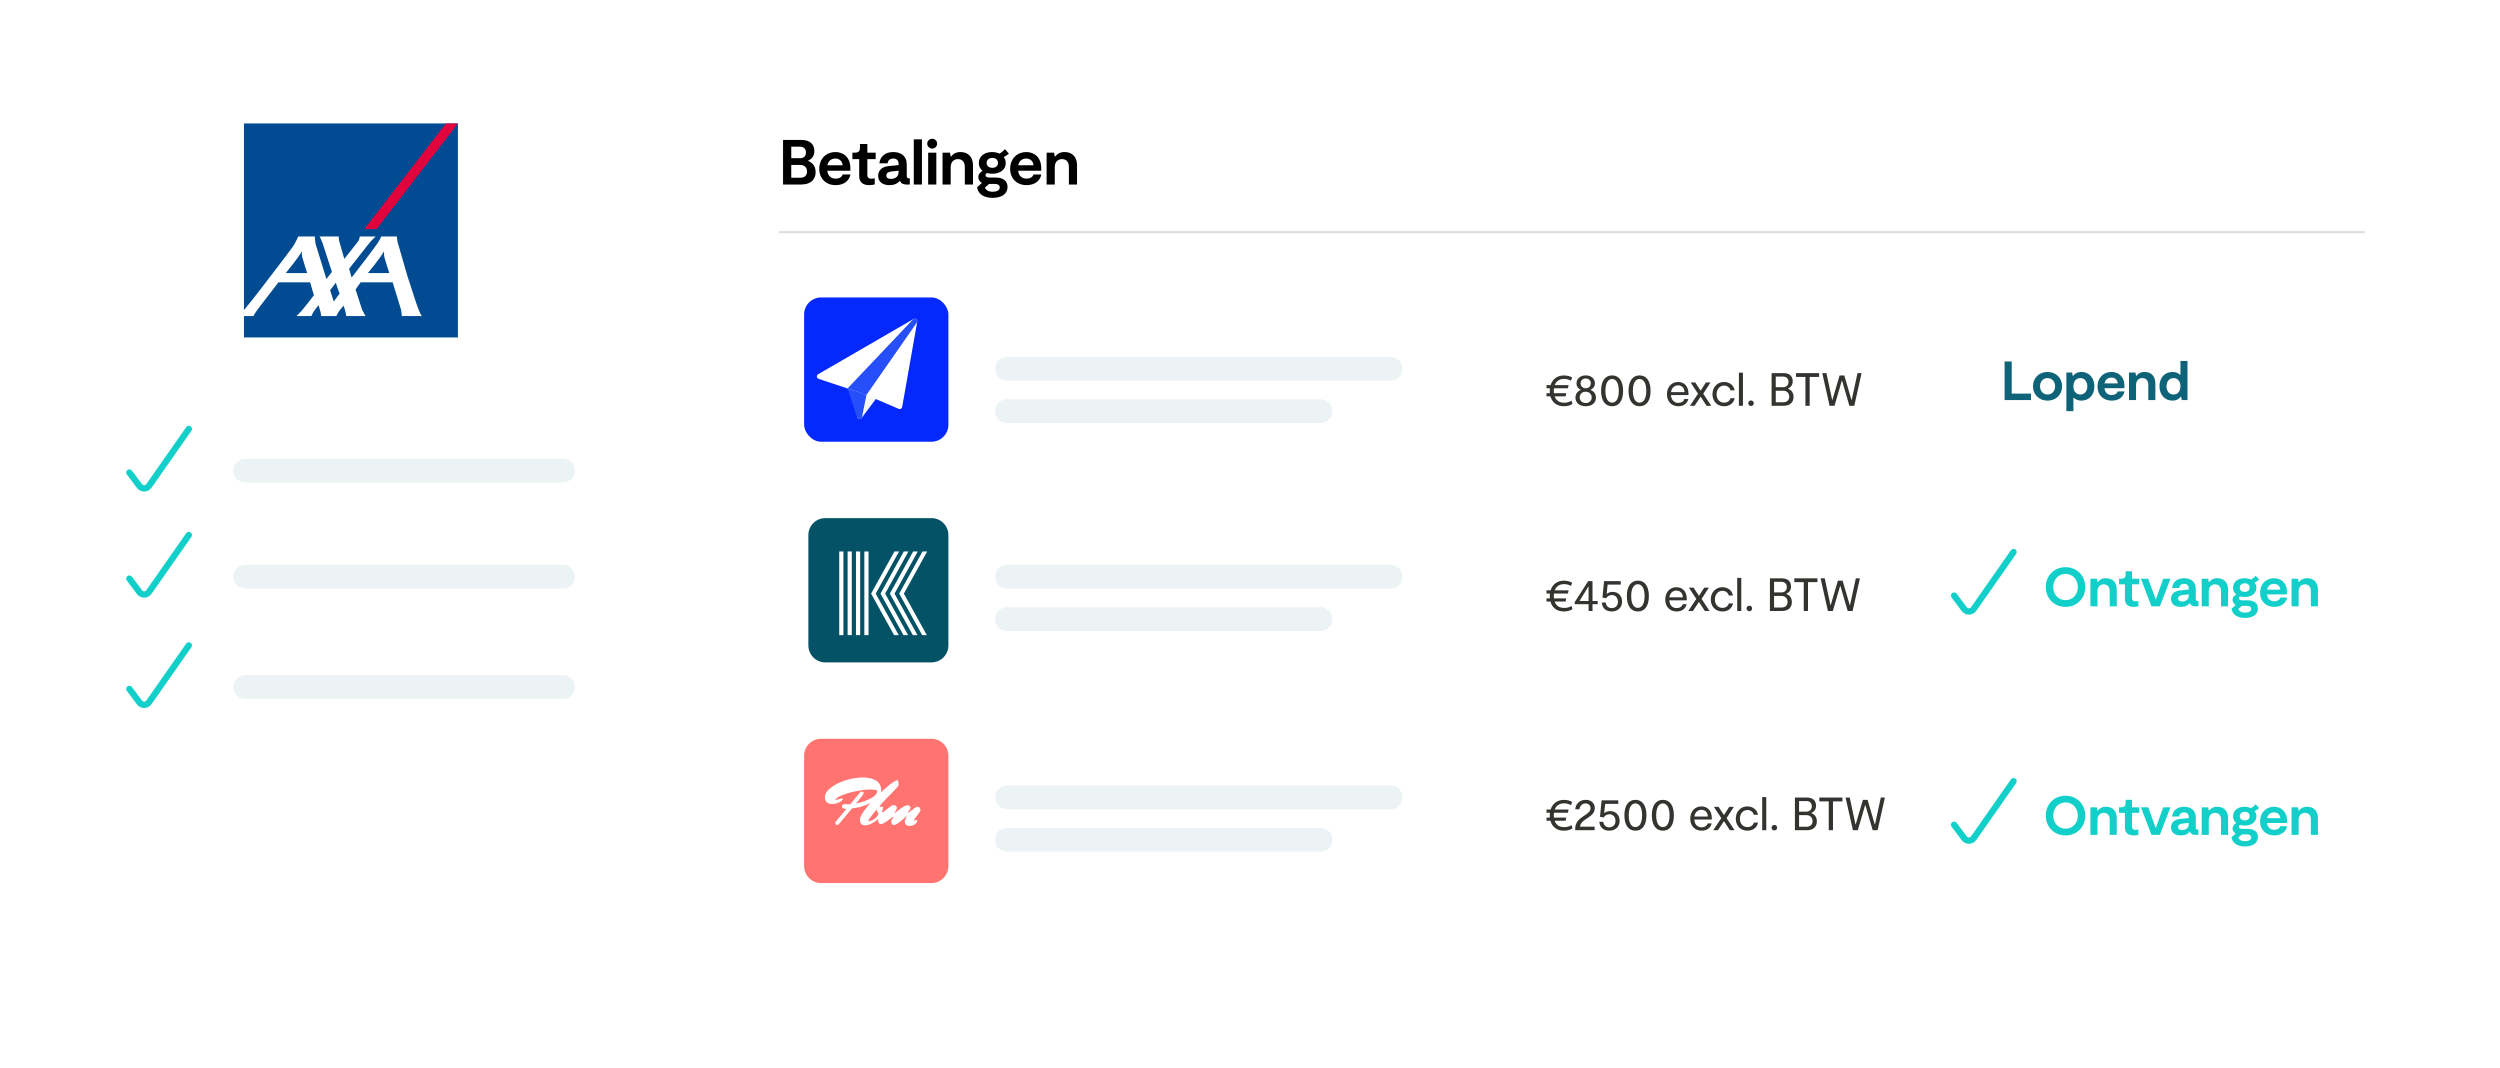 <?xml version="1.0" encoding="utf-8"?>
<svg xmlns="http://www.w3.org/2000/svg" width="536" height="229" viewBox="0 0 536 229" fill="none">
<g filter="url(#filter0_d)">
<rect x="15" y="11" width="120.1" height="156.493" rx="2.73" fill="white"/>
</g>
<path d="M120.726 103.436H52.575C51.169 103.436 50.029 102.297 50.029 100.891C50.029 99.485 51.169 98.345 52.575 98.345H120.726C122.132 98.345 123.272 99.485 123.272 100.891C123.271 102.297 122.132 103.436 120.726 103.436Z" fill="#ECF3F4"/>
<path d="M120.726 126.182H52.575C51.169 126.182 50.029 125.043 50.029 123.637C50.029 122.231 51.169 121.091 52.575 121.091H120.726C122.132 121.091 123.272 122.231 123.272 123.637C123.271 125.043 122.132 126.182 120.726 126.182Z" fill="#ECF3F4"/>
<path d="M120.726 149.838H52.575C51.169 149.838 50.029 148.699 50.029 147.293C50.029 145.887 51.169 144.747 52.575 144.747H120.726C122.132 144.747 123.272 145.887 123.272 147.293C123.271 148.699 122.132 149.838 120.726 149.838Z" fill="#ECF3F4"/>
<path d="M27.738 101.316L29.911 104.213C30.029 104.372 30.183 104.499 30.36 104.586C30.537 104.673 30.733 104.717 30.93 104.714C31.127 104.711 31.321 104.66 31.495 104.568C31.669 104.475 31.819 104.342 31.932 104.18L40.476 91.976" stroke="#12CFC9" stroke-width="1.365" stroke-linecap="round" stroke-linejoin="round"/>
<path d="M27.738 124.062L29.911 126.96C30.029 127.118 30.183 127.246 30.36 127.333C30.537 127.42 30.733 127.463 30.93 127.46C31.127 127.457 31.321 127.407 31.495 127.314C31.669 127.221 31.819 127.088 31.932 126.926L40.476 114.722" stroke="#12CFC9" stroke-width="1.365" stroke-linecap="round" stroke-linejoin="round"/>
<path d="M27.738 147.718L29.911 150.616C30.029 150.774 30.183 150.902 30.36 150.989C30.537 151.076 30.733 151.119 30.93 151.116C31.127 151.113 31.321 151.063 31.495 150.97C31.669 150.877 31.819 150.744 31.932 150.582L40.476 138.378" stroke="#12CFC9" stroke-width="1.365" stroke-linecap="round" stroke-linejoin="round"/>
<path d="M98.178 26.467H52.304V72.346H98.178V26.467Z" fill="#004B92"/>
<path d="M80.735 49.122L98.178 26.468H95.611L78.103 49.122H80.735Z" fill="#E1033C"/>
<path d="M71.563 64.639L72.822 62.91C72.697 62.782 71.997 60.627 71.997 60.627L70.774 62.215L71.563 64.639ZM64.661 53.96C64.169 55.016 61.276 58.541 61.276 58.541H65.854C65.854 58.541 64.97 55.804 64.817 55.189C64.685 54.695 64.721 54.072 64.721 53.987L64.661 53.96ZM82.267 53.96C81.776 55.016 78.878 58.541 78.878 58.541H83.466C83.466 58.541 82.571 55.804 82.421 55.189C82.303 54.695 82.334 54.072 82.334 53.987L82.267 53.96ZM87.364 59.236C88.155 61.476 89.814 67.297 90.468 67.76H86.142C86.142 67.76 86.129 66.906 85.933 66.233C85.74 65.57 84.191 60.537 84.191 60.537H77.312L76.232 62.067C76.232 62.067 77.528 66.129 77.611 66.326C77.749 66.685 78.37 67.76 78.37 67.76H74.229C74.229 67.76 74.118 67.145 74.08 66.884C74.043 66.674 73.681 65.533 73.681 65.533C73.681 65.533 72.739 66.56 72.487 67.036C72.228 67.515 72.115 67.76 72.115 67.76H68.872C68.872 67.76 68.761 67.145 68.719 66.884C68.687 66.674 68.295 65.44 68.295 65.44C68.295 65.44 67.382 66.541 67.123 67.017C66.87 67.496 66.761 67.76 66.761 67.76H63.553C63.553 67.76 64.459 66.898 64.767 66.523C65.303 65.903 67.297 63.298 67.297 63.298L66.499 60.536H59.685C59.685 60.536 55.797 65.647 55.641 65.804C55.483 65.956 54.349 67.587 54.33 67.759H52.304V66.477L52.383 66.395C52.449 66.352 55.332 62.771 57.981 59.236C60.362 56.163 62.602 53.165 62.795 52.877C63.268 52.191 63.953 50.698 63.953 50.698H67.484C67.484 50.698 67.593 52.071 67.692 52.396C67.787 52.697 69.933 59.744 69.979 59.821L71.164 58.294L69.137 52.053C69.137 52.053 68.662 50.879 68.505 50.698H72.626C72.626 50.698 72.597 51.303 72.762 51.816C72.929 52.332 73.813 55.514 73.813 55.514C73.813 55.514 76.617 52 76.787 51.742C77.091 51.318 77.133 50.698 77.133 50.698H80.563C80.563 50.698 79.939 51.159 78.835 52.55C78.466 53.013 74.843 57.624 74.843 57.624C74.843 57.624 75.155 58.698 75.308 59.236C75.35 59.39 75.382 59.497 75.382 59.507C75.382 59.512 75.459 59.414 75.6 59.236C76.527 58.057 80.788 52.481 81.051 52C81.254 51.614 81.559 51.17 81.736 50.698H85.084C85.084 50.698 85.164 51.694 85.265 51.973L87.364 59.236Z" fill="white"/>
<g filter="url(#filter1_d)">
<rect x="150" y="11" width="371" height="199" rx="5.459" fill="white"/>
</g>
<path d="M298.145 81.6H215.892C214.486 81.6 213.346 80.46 213.346 79.054C213.346 77.648 214.486 76.509 215.892 76.509H298.146C299.552 76.509 300.691 77.648 300.691 79.054C300.691 80.46 299.551 81.6 298.145 81.6Z" fill="#ECF3F4"/>
<path d="M298.145 126.182H215.892C214.486 126.182 213.346 125.043 213.346 123.637C213.346 122.231 214.486 121.091 215.892 121.091H298.146C299.552 121.091 300.691 122.231 300.691 123.637C300.691 125.043 299.551 126.182 298.145 126.182Z" fill="#ECF3F4"/>
<path d="M298.145 173.494H215.892C214.486 173.494 213.346 172.355 213.346 170.949C213.346 169.543 214.486 168.403 215.892 168.403H298.146C299.552 168.403 300.691 169.543 300.691 170.949C300.691 172.355 299.551 173.494 298.145 173.494Z" fill="#ECF3F4"/>
<path d="M283.133 90.698H215.892C214.486 90.698 213.346 89.559 213.346 88.153C213.346 86.747 214.486 85.607 215.892 85.607L283.133 85.607C284.539 85.607 285.679 86.747 285.679 88.153C285.678 89.559 284.539 90.698 283.133 90.698Z" fill="#ECF3F4"/>
<path d="M283.133 135.281H215.892C214.486 135.281 213.346 134.141 213.346 132.735C213.346 131.329 214.486 130.19 215.892 130.19L283.133 130.19C284.539 130.19 285.679 131.329 285.679 132.735C285.678 134.141 284.539 135.281 283.133 135.281Z" fill="#ECF3F4"/>
<path d="M283.133 182.593H215.892C214.486 182.593 213.346 181.453 213.346 180.047C213.346 178.641 214.486 177.502 215.892 177.502L283.133 177.502C284.539 177.502 285.679 178.641 285.679 180.047C285.678 181.453 284.539 182.593 283.133 182.593Z" fill="#ECF3F4"/>
<path d="M336.915 85.909C336.465 86.219 335.944 86.34 335.354 86.34C334.273 86.34 333.602 85.819 333.312 84.968H335.674L335.804 84.298H333.162C333.142 84.138 333.132 83.968 333.132 83.797C333.132 83.607 333.142 83.427 333.172 83.247H336.164L336.314 82.566H333.332C333.642 81.756 334.303 81.235 335.354 81.235C335.944 81.235 336.435 81.415 336.805 81.615L337.075 80.955C336.695 80.705 336.094 80.495 335.324 80.495C333.852 80.495 332.842 81.315 332.451 82.566H331.57V83.247H332.301C332.281 83.427 332.271 83.617 332.271 83.817C332.271 83.978 332.281 84.138 332.291 84.298H331.57V84.968H332.411C332.771 86.289 333.792 87.1 335.304 87.1C336.094 87.1 336.715 86.89 337.145 86.59L336.915 85.909ZM341.036 83.607V83.557C341.486 83.357 341.946 82.927 341.946 82.176C341.946 81.125 341.086 80.485 339.985 80.485C338.864 80.485 338.003 81.145 338.003 82.186C338.003 82.927 338.443 83.357 338.914 83.557V83.607C338.353 83.807 337.773 84.378 337.773 85.259C337.773 86.329 338.634 87.1 339.985 87.1C341.326 87.1 342.177 86.329 342.177 85.269C342.177 84.378 341.596 83.817 341.036 83.607ZM339.985 81.145C340.595 81.145 341.066 81.535 341.066 82.206C341.066 82.867 340.565 83.247 339.985 83.247C339.394 83.247 338.884 82.867 338.884 82.206C338.884 81.525 339.374 81.145 339.985 81.145ZM339.985 86.409C339.284 86.409 338.684 85.959 338.684 85.198C338.684 84.548 339.134 83.987 339.965 83.987C340.785 83.987 341.256 84.528 341.256 85.228C341.256 85.959 340.685 86.409 339.985 86.409ZM345.641 87.1C347.013 87.1 347.993 86.069 347.993 83.807C347.993 81.555 347.023 80.485 345.641 80.485C344.26 80.485 343.269 81.555 343.269 83.787C343.269 86.049 344.26 87.1 345.641 87.1ZM345.641 86.329C344.831 86.329 344.2 85.569 344.2 83.797C344.2 82.026 344.831 81.255 345.631 81.255C346.442 81.255 347.073 82.036 347.073 83.797C347.073 85.549 346.452 86.329 345.641 86.329ZM351.529 87.1C352.9 87.1 353.881 86.069 353.881 83.807C353.881 81.555 352.91 80.485 351.529 80.485C350.148 80.485 349.157 81.555 349.157 83.787C349.157 86.049 350.148 87.1 351.529 87.1ZM351.529 86.329C350.718 86.329 350.088 85.569 350.088 83.797C350.088 82.026 350.718 81.255 351.519 81.255C352.33 81.255 352.96 82.036 352.96 83.797C352.96 85.549 352.34 86.329 351.529 86.329ZM362.014 84.398C362.014 82.727 360.994 81.896 359.783 81.896C358.431 81.896 357.391 82.927 357.391 84.548C357.391 86.089 358.401 87.1 359.823 87.1C360.934 87.1 361.764 86.53 361.984 85.539H361.134C360.964 86.089 360.473 86.379 359.823 86.379C358.892 86.379 358.311 85.699 358.261 84.708H361.994C362.004 84.588 362.014 84.498 362.014 84.398ZM359.783 82.616C360.593 82.616 361.154 83.207 361.164 84.068H358.271C358.361 83.257 358.942 82.616 359.783 82.616ZM362.323 87H363.324L364.585 85.088H364.645L365.886 87H366.897L365.175 84.408L366.736 81.996H365.746L364.645 83.717H364.585L363.464 81.996H362.463L364.054 84.408L362.323 87ZM369.644 87.1C370.845 87.1 371.726 86.419 371.916 85.369H371.035C370.845 85.949 370.385 86.329 369.644 86.329C368.643 86.329 368.033 85.539 368.033 84.528C368.033 83.477 368.694 82.666 369.634 82.666C370.385 82.666 370.885 83.137 371.015 83.687H371.896C371.716 82.526 370.745 81.896 369.634 81.896C368.193 81.896 367.152 83.007 367.152 84.528C367.152 85.989 368.123 87.1 369.644 87.1ZM372.819 87H373.69V79.894H372.819V87ZM375.425 87.05C375.755 87.05 376.015 86.78 376.015 86.46C376.015 86.119 375.755 85.859 375.425 85.859C375.095 85.859 374.824 86.119 374.824 86.46C374.824 86.78 375.095 87.05 375.425 87.05ZM383.365 83.347V83.297C383.886 83.057 384.356 82.626 384.356 81.736C384.356 80.695 383.716 79.994 382.384 79.994H379.832V87H382.404C383.736 87 384.536 86.299 384.536 85.088C384.536 84.037 383.926 83.557 383.365 83.347ZM380.723 80.745H382.304C382.995 80.745 383.455 81.155 383.455 81.856C383.455 82.556 383.035 83.017 382.274 83.017H380.723V80.745ZM382.334 86.249H380.723V83.767H382.324C383.115 83.767 383.615 84.298 383.615 85.038C383.615 85.769 383.135 86.249 382.334 86.249ZM390.018 79.994H385.064V80.815H387.085V87H387.996V80.815H390.018V79.994ZM398.25 79.994L397.009 85.719H396.939L395.418 80.495H394.407L392.876 85.719H392.806L391.585 79.994H390.694L392.265 87H393.316L394.877 81.646H394.947L396.509 87H397.56L399.121 79.994H398.25Z" fill="#333330"/>
<path d="M336.915 129.909C336.465 130.219 335.944 130.339 335.354 130.339C334.273 130.339 333.602 129.819 333.312 128.968H335.674L335.804 128.298H333.162C333.142 128.138 333.132 127.967 333.132 127.797C333.132 127.607 333.142 127.427 333.172 127.247H336.164L336.314 126.566H333.332C333.642 125.756 334.303 125.235 335.354 125.235C335.944 125.235 336.435 125.415 336.805 125.616L337.075 124.955C336.695 124.705 336.094 124.495 335.324 124.495C333.852 124.495 332.842 125.315 332.451 126.566H331.57V127.247H332.301C332.281 127.427 332.271 127.617 332.271 127.817C332.271 127.977 332.281 128.138 332.291 128.298H331.57V128.968H332.411C332.771 130.289 333.792 131.1 335.304 131.1C336.094 131.1 336.715 130.89 337.145 130.59L336.915 129.909ZM342.544 128.848H341.433V124.595H340.503L337.62 129.098V129.539H340.593V131H341.433V129.539H342.544V128.848ZM338.651 128.848L340.523 125.796H340.593V128.848H338.651ZM345.758 126.897C345.157 126.897 344.717 127.117 344.457 127.347L344.677 125.345H347.489V124.595H343.906L343.566 128.108L344.347 128.278C344.597 127.837 345.067 127.577 345.598 127.577C346.388 127.577 346.889 128.198 346.889 129.008C346.889 129.859 346.338 130.379 345.548 130.379C344.827 130.379 344.347 129.929 344.277 129.188H343.426C343.496 130.329 344.277 131.1 345.538 131.1C346.829 131.1 347.779 130.289 347.779 128.988C347.779 127.797 346.979 126.897 345.758 126.897ZM351.167 131.1C352.538 131.1 353.519 130.069 353.519 127.807C353.519 125.555 352.548 124.485 351.167 124.485C349.786 124.485 348.795 125.555 348.795 127.787C348.795 130.049 349.786 131.1 351.167 131.1ZM351.167 130.329C350.357 130.329 349.726 129.569 349.726 127.797C349.726 126.026 350.357 125.255 351.157 125.255C351.968 125.255 352.598 126.036 352.598 127.797C352.598 129.549 351.978 130.329 351.167 130.329ZM361.653 128.398C361.653 126.726 360.632 125.896 359.421 125.896C358.07 125.896 357.029 126.927 357.029 128.548C357.029 130.089 358.04 131.1 359.461 131.1C360.572 131.1 361.403 130.53 361.623 129.539H360.772C360.602 130.089 360.112 130.379 359.461 130.379C358.53 130.379 357.95 129.699 357.9 128.708H361.633C361.643 128.588 361.653 128.498 361.653 128.398ZM359.421 126.616C360.232 126.616 360.792 127.207 360.802 128.068H357.91C358 127.257 358.58 126.616 359.421 126.616ZM361.961 131H362.962L364.223 129.088H364.283L365.524 131H366.535L364.814 128.408L366.375 125.996H365.384L364.283 127.717H364.223L363.102 125.996H362.101L363.693 128.408L361.961 131ZM369.283 131.1C370.484 131.1 371.364 130.42 371.555 129.369H370.674C370.484 129.949 370.023 130.329 369.283 130.329C368.282 130.329 367.671 129.539 367.671 128.528C367.671 127.477 368.332 126.666 369.273 126.666C370.023 126.666 370.524 127.137 370.654 127.687H371.535C371.354 126.526 370.384 125.896 369.273 125.896C367.831 125.896 366.791 127.007 366.791 128.528C366.791 129.989 367.761 131.1 369.283 131.1ZM372.458 131H373.328V123.894H372.458V131ZM375.063 131.05C375.394 131.05 375.654 130.78 375.654 130.46C375.654 130.119 375.394 129.859 375.063 129.859C374.733 129.859 374.463 130.119 374.463 130.46C374.463 130.78 374.733 131.05 375.063 131.05ZM383.004 127.347V127.297C383.524 127.057 383.994 126.626 383.994 125.736C383.994 124.695 383.354 123.994 382.023 123.994H379.471V131H382.043C383.374 131 384.175 130.299 384.175 129.088C384.175 128.038 383.564 127.557 383.004 127.347ZM380.361 124.745H381.943C382.633 124.745 383.094 125.155 383.094 125.856C383.094 126.556 382.673 127.017 381.913 127.017H380.361V124.745ZM381.973 130.249H380.361V127.767H381.963C382.753 127.767 383.254 128.298 383.254 129.038C383.254 129.769 382.773 130.249 381.973 130.249ZM389.656 123.994H384.702V124.815H386.724V131H387.635V124.815H389.656V123.994ZM397.889 123.994L396.648 129.719H396.577L395.056 124.495H394.045L392.514 129.719H392.444L391.223 123.994H390.332L391.904 131H392.954L394.516 125.646H394.586L396.147 131H397.198L398.759 123.994H397.889Z" fill="#333330"/>
<path d="M336.915 176.909C336.465 177.219 335.944 177.339 335.354 177.339C334.273 177.339 333.602 176.819 333.312 175.968H335.674L335.804 175.298H333.162C333.142 175.138 333.132 174.967 333.132 174.797C333.132 174.607 333.142 174.427 333.172 174.247H336.164L336.314 173.566H333.332C333.642 172.756 334.303 172.235 335.354 172.235C335.944 172.235 336.435 172.415 336.805 172.616L337.075 171.955C336.695 171.705 336.094 171.495 335.324 171.495C333.852 171.495 332.842 172.315 332.451 173.566H331.57V174.247H332.301C332.281 174.427 332.271 174.617 332.271 174.817C332.271 174.977 332.281 175.138 332.291 175.298H331.57V175.968H332.411C332.771 177.289 333.792 178.1 335.304 178.1C336.094 178.1 336.715 177.89 337.145 177.59L336.915 176.909ZM339.706 175.838L340.797 175.078C341.147 174.837 341.917 174.297 341.917 173.246C341.917 172.175 341.137 171.485 339.966 171.485C338.545 171.485 337.794 172.505 337.734 173.506H338.645C338.685 172.956 339.085 172.255 339.936 172.255C340.576 172.255 341.017 172.676 341.017 173.276C341.017 173.917 340.506 174.277 340.046 174.607L339.075 175.278C338.334 175.788 337.724 176.599 337.724 177.65V178H341.887V177.239H338.745C338.805 176.679 339.155 176.229 339.706 175.838ZM345.23 173.897C344.629 173.897 344.189 174.117 343.929 174.347L344.149 172.345H346.961V171.595H343.378L343.038 175.108L343.819 175.278C344.069 174.837 344.539 174.577 345.07 174.577C345.86 174.577 346.361 175.198 346.361 176.008C346.361 176.859 345.81 177.379 345.02 177.379C344.299 177.379 343.819 176.929 343.749 176.188H342.898C342.968 177.329 343.749 178.1 345.01 178.1C346.301 178.1 347.252 177.289 347.252 175.988C347.252 174.797 346.451 173.897 345.23 173.897ZM350.639 178.1C352.011 178.1 352.991 177.069 352.991 174.807C352.991 172.555 352.021 171.485 350.639 171.485C349.258 171.485 348.268 172.555 348.268 174.787C348.268 177.049 349.258 178.1 350.639 178.1ZM350.639 177.329C349.829 177.329 349.198 176.569 349.198 174.797C349.198 173.026 349.829 172.255 350.629 172.255C351.44 172.255 352.071 173.036 352.071 174.797C352.071 176.549 351.45 177.329 350.639 177.329ZM356.527 178.1C357.898 178.1 358.879 177.069 358.879 174.807C358.879 172.555 357.908 171.485 356.527 171.485C355.146 171.485 354.155 172.555 354.155 174.787C354.155 177.049 355.146 178.1 356.527 178.1ZM356.527 177.329C355.716 177.329 355.086 176.569 355.086 174.797C355.086 173.026 355.716 172.255 356.517 172.255C357.328 172.255 357.958 173.036 357.958 174.797C357.958 176.549 357.338 177.329 356.527 177.329ZM367.013 175.398C367.013 173.726 365.992 172.896 364.781 172.896C363.43 172.896 362.389 173.927 362.389 175.548C362.389 177.089 363.4 178.1 364.821 178.1C365.932 178.1 366.762 177.53 366.983 176.539H366.132C365.962 177.089 365.471 177.379 364.821 177.379C363.89 177.379 363.309 176.699 363.259 175.708H366.993C367.003 175.588 367.013 175.498 367.013 175.398ZM364.781 173.616C365.591 173.616 366.152 174.207 366.162 175.068H363.269C363.36 174.257 363.94 173.616 364.781 173.616ZM367.321 178H368.322L369.583 176.088H369.643L370.884 178H371.895L370.173 175.408L371.735 172.996H370.744L369.643 174.717H369.583L368.462 172.996H367.461L369.052 175.408L367.321 178ZM374.642 178.1C375.843 178.1 376.724 177.42 376.914 176.369H376.034C375.843 176.949 375.383 177.329 374.642 177.329C373.642 177.329 373.031 176.539 373.031 175.528C373.031 174.477 373.692 173.666 374.632 173.666C375.383 173.666 375.883 174.137 376.014 174.687H376.894C376.714 173.526 375.743 172.896 374.632 172.896C373.191 172.896 372.15 174.007 372.15 175.528C372.15 176.989 373.121 178.1 374.642 178.1ZM377.817 178H378.688V170.894H377.817V178ZM380.423 178.05C380.753 178.05 381.014 177.78 381.014 177.46C381.014 177.119 380.753 176.859 380.423 176.859C380.093 176.859 379.823 177.119 379.823 177.46C379.823 177.78 380.093 178.05 380.423 178.05ZM388.363 174.347V174.297C388.884 174.057 389.354 173.626 389.354 172.736C389.354 171.695 388.714 170.994 387.383 170.994H384.83V178H387.403C388.734 178 389.534 177.299 389.534 176.088C389.534 175.038 388.924 174.557 388.363 174.347ZM385.721 171.745H387.303C387.993 171.745 388.453 172.155 388.453 172.856C388.453 173.556 388.033 174.017 387.272 174.017H385.721V171.745ZM387.333 177.249H385.721V174.767H387.323C388.113 174.767 388.614 175.298 388.614 176.038C388.614 176.769 388.133 177.249 387.333 177.249ZM395.016 170.994H390.062V171.815H392.084V178H392.994V171.815H395.016V170.994ZM403.248 170.994L402.007 176.719H401.937L400.416 171.495H399.405L397.874 176.719H397.804L396.583 170.994H395.692L397.263 178H398.314L399.875 172.646H399.946L401.507 178H402.558L404.119 170.994H403.248Z" fill="#333330"/>
<line x1="167" y1="49.773" x2="507" y2="49.773" stroke="#E0DED9" stroke-width="0.455"/>
<path d="M173.277 34.522V34.44C173.973 34.112 174.601 33.539 174.601 32.392C174.601 30.987 173.7 30.004 171.816 30.004H167.886V39.557H171.789C173.713 39.557 174.873 38.589 174.873 36.91C174.873 35.436 173.959 34.767 173.277 34.522ZM169.646 31.451H171.571C172.308 31.451 172.799 31.915 172.799 32.679C172.799 33.43 172.362 33.921 171.543 33.921H169.646V31.451ZM171.625 38.111H169.646V35.368H171.625C172.512 35.368 173.031 35.968 173.031 36.773C173.031 37.551 172.553 38.111 171.625 38.111ZM180.66 37.401C180.469 37.988 179.923 38.302 179.159 38.302C178.095 38.302 177.453 37.592 177.385 36.61H182.298C182.312 36.419 182.325 36.268 182.325 36.105C182.325 33.662 180.77 32.597 179.091 32.597C177.207 32.597 175.652 33.962 175.652 36.214C175.652 38.316 177.126 39.694 179.159 39.694C180.892 39.694 182.066 38.807 182.339 37.401H180.66ZM179.091 33.989C179.992 33.989 180.619 34.59 180.66 35.436H177.399C177.521 34.617 178.149 33.989 179.091 33.989ZM186.341 39.694C186.833 39.694 187.242 39.612 187.542 39.544V38.22C187.338 38.275 187.078 38.316 186.874 38.316C186.055 38.316 185.959 37.852 185.959 37.469V34.112H187.747V32.734H185.959V30.878H184.376V31.696C184.376 32.433 184.048 32.734 183.216 32.734H182.752V34.112H184.212V37.701C184.212 38.452 184.431 39.694 186.341 39.694ZM194.899 38.247C194.571 38.247 194.408 38.084 194.408 37.729V35.231C194.408 33.402 193.111 32.597 191.514 32.597C189.767 32.597 188.676 33.593 188.539 35.013H190.286C190.395 34.399 190.777 33.989 191.514 33.989C192.183 33.989 192.661 34.358 192.661 35.108V35.395L190.532 35.613C189.276 35.736 188.28 36.378 188.28 37.688C188.28 39.039 189.303 39.694 190.695 39.694C191.774 39.694 192.483 39.325 192.947 38.739C193.179 39.366 193.684 39.557 194.326 39.557H195.063V38.247H194.899ZM192.661 36.923C192.661 38.002 191.733 38.356 190.996 38.356C190.45 38.356 190.027 38.165 190.027 37.62C190.027 37.087 190.504 36.828 191.132 36.76L192.661 36.596V36.923ZM195.915 39.557H197.662V29.868H195.915V39.557ZM199.872 31.86C200.445 31.86 200.923 31.369 200.923 30.809C200.923 30.209 200.445 29.745 199.872 29.745C199.299 29.745 198.794 30.209 198.794 30.809C198.794 31.369 199.299 31.86 199.872 31.86ZM198.998 39.557H200.745V32.734H198.998V39.557ZM202.082 39.557H203.829V35.859C203.829 34.644 204.565 34.112 205.398 34.112C206.217 34.112 206.858 34.658 206.858 35.777V39.557H208.605V35.422C208.605 33.634 207.568 32.597 205.944 32.597C204.92 32.597 204.347 33.007 203.938 33.539H203.829L203.678 32.734H202.082V39.557ZM216.302 32.925L215.442 31.969C215.169 32.338 214.705 32.72 214.269 32.938C213.832 32.72 213.286 32.597 212.686 32.597C210.939 32.597 209.86 33.621 209.86 34.958C209.86 35.668 210.161 36.227 210.666 36.623C210.174 36.896 209.751 37.319 209.751 37.961C209.751 38.507 210.052 38.957 210.529 39.216L209.492 40.131C209.628 41.345 210.638 42.423 212.808 42.423C214.787 42.423 216.016 41.55 216.016 40.09C216.016 38.861 215.169 38.07 213.532 38.07H212.194C211.73 38.07 211.293 37.947 211.293 37.551C211.293 37.36 211.403 37.21 211.621 37.101C211.962 37.196 212.344 37.251 212.767 37.251C214.392 37.251 215.633 36.405 215.633 34.958C215.633 34.481 215.483 34.044 215.197 33.675C215.661 33.457 216.084 33.157 216.302 32.925ZM212.767 35.982C212.003 35.982 211.526 35.531 211.526 34.931C211.526 34.303 212.003 33.853 212.767 33.853C213.518 33.853 213.968 34.303 213.968 34.931C213.968 35.531 213.518 35.982 212.767 35.982ZM214.351 40.185C214.351 40.813 213.655 41.113 212.822 41.113C211.826 41.113 211.321 40.677 211.171 40.199L212.071 39.435H213.313C213.818 39.435 214.351 39.612 214.351 40.185ZM221.582 37.401C221.391 37.988 220.845 38.302 220.081 38.302C219.017 38.302 218.375 37.592 218.307 36.61H223.22C223.234 36.419 223.247 36.268 223.247 36.105C223.247 33.662 221.692 32.597 220.013 32.597C218.13 32.597 216.574 33.962 216.574 36.214C216.574 38.316 218.048 39.694 220.081 39.694C221.814 39.694 222.988 38.807 223.261 37.401H221.582ZM220.013 33.989C220.914 33.989 221.541 34.59 221.582 35.436H218.321C218.443 34.617 219.071 33.989 220.013 33.989ZM224.393 39.557H226.14V35.859C226.14 34.644 226.877 34.112 227.709 34.112C228.528 34.112 229.17 34.658 229.17 35.777V39.557H230.916V35.422C230.916 33.634 229.879 32.597 228.255 32.597C227.232 32.597 226.658 33.007 226.249 33.539H226.14L225.99 32.734H224.393V39.557Z" fill="black"/>
<rect x="172.403" y="63.771" width="30.935" height="30.935" rx="3.639" fill="#0529FC"/>
<path d="M173.313 114.722C173.313 112.712 174.942 111.083 176.952 111.083H199.699C201.709 111.083 203.338 112.712 203.338 114.722V138.378C203.338 140.388 201.709 142.018 199.699 142.018H176.952C174.942 142.018 173.313 140.388 173.313 138.378V114.722Z" fill="#035266"/>
<path d="M172.403 162.034C172.403 160.024 174.033 158.395 176.043 158.395H199.699C201.709 158.395 203.338 160.024 203.338 162.034V185.69C203.338 187.7 201.709 189.33 199.699 189.33H176.043C174.033 189.33 172.403 187.7 172.403 185.69V162.034Z" fill="#FF7370"/>
<path d="M431.313 84.383V77.5H429.787V85.779H435.441V84.383H431.313ZM438.992 85.897C440.778 85.897 442.115 84.644 442.115 82.81C442.115 81.001 440.766 79.747 438.992 79.747C437.218 79.747 435.87 80.989 435.87 82.81C435.87 84.632 437.23 85.897 438.992 85.897ZM438.992 84.585C438.022 84.585 437.384 83.804 437.384 82.81C437.384 81.829 438.022 81.06 438.992 81.06C439.962 81.06 440.613 81.829 440.613 82.81C440.613 83.804 439.974 84.585 438.992 84.585ZM446.255 79.747C445.333 79.747 444.777 80.184 444.493 80.563H444.386L444.256 79.865H443.026V88.145H444.54V85.223C444.86 85.578 445.451 85.897 446.255 85.897C447.805 85.897 449.035 84.762 449.035 82.834C449.035 80.953 447.84 79.747 446.255 79.747ZM446.019 84.585C445.12 84.585 444.54 83.875 444.54 82.834C444.54 81.769 445.12 81.06 446.019 81.06C446.918 81.06 447.521 81.769 447.521 82.834C447.521 83.875 446.918 84.585 446.019 84.585ZM454.042 83.91C453.877 84.419 453.404 84.691 452.741 84.691C451.819 84.691 451.263 84.076 451.204 83.224H455.462C455.474 83.059 455.485 82.929 455.485 82.787C455.485 80.669 454.137 79.747 452.682 79.747C451.05 79.747 449.702 80.93 449.702 82.881C449.702 84.703 450.979 85.897 452.741 85.897C454.244 85.897 455.261 85.129 455.497 83.91H454.042ZM452.682 80.953C453.463 80.953 454.007 81.474 454.042 82.207H451.216C451.322 81.497 451.866 80.953 452.682 80.953ZM456.454 85.779H457.968V82.574C457.968 81.521 458.607 81.06 459.328 81.06C460.038 81.06 460.594 81.533 460.594 82.503V85.779H462.108V82.195C462.108 80.646 461.209 79.747 459.801 79.747C458.914 79.747 458.417 80.102 458.063 80.563H457.968L457.838 79.865H456.454V85.779ZM467.486 77.381V80.421C467.166 80.066 466.575 79.747 465.77 79.747C464.221 79.747 462.991 80.882 462.991 82.81C462.991 84.691 464.186 85.897 465.77 85.897C466.693 85.897 467.249 85.46 467.533 85.081H467.639L467.769 85.779H469V77.381H467.486ZM466.007 84.585C465.108 84.585 464.505 83.875 464.505 82.81C464.505 81.769 465.108 81.06 466.007 81.06C466.906 81.06 467.486 81.769 467.486 82.81C467.486 83.875 466.906 84.585 466.007 84.585Z" fill="#0F6378"/>
<path d="M442.849 130.118C445.31 130.118 447.084 128.273 447.084 125.86C447.084 123.435 445.286 121.602 442.849 121.602C440.401 121.602 438.615 123.435 438.615 125.86C438.615 128.297 440.413 130.118 442.849 130.118ZM442.861 128.675C441.335 128.675 440.212 127.469 440.212 125.86C440.212 124.252 441.335 123.045 442.849 123.045C444.363 123.045 445.487 124.252 445.487 125.86C445.487 127.469 444.375 128.675 442.861 128.675ZM448.183 130H449.697V126.795C449.697 125.742 450.335 125.281 451.057 125.281C451.767 125.281 452.323 125.754 452.323 126.724V130H453.837V126.416C453.837 124.867 452.938 123.968 451.53 123.968C450.643 123.968 450.146 124.323 449.791 124.784H449.697L449.567 124.086H448.183V130ZM457.431 130.118C457.856 130.118 458.211 130.047 458.471 129.988V128.841C458.294 128.888 458.069 128.924 457.892 128.924C457.182 128.924 457.099 128.522 457.099 128.19V125.281H458.649V124.086H457.099V122.477H455.727V123.187C455.727 123.826 455.443 124.086 454.722 124.086H454.32V125.281H455.585V128.391C455.585 129.042 455.775 130.118 457.431 130.118ZM461.272 130H463.081L465.341 124.086H463.791L462.242 128.427H462.147L460.574 124.086H459.013L461.272 130ZM471.202 128.865C470.918 128.865 470.776 128.723 470.776 128.415V126.251C470.776 124.666 469.652 123.968 468.268 123.968C466.754 123.968 465.808 124.831 465.69 126.061H467.204C467.298 125.529 467.63 125.174 468.268 125.174C468.848 125.174 469.262 125.494 469.262 126.144V126.392L467.417 126.582C466.329 126.688 465.465 127.244 465.465 128.38C465.465 129.551 466.352 130.118 467.559 130.118C468.493 130.118 469.108 129.799 469.51 129.29C469.711 129.834 470.149 130 470.705 130H471.344V128.865H471.202ZM469.262 127.717C469.262 128.652 468.458 128.959 467.819 128.959C467.346 128.959 466.979 128.794 466.979 128.32C466.979 127.859 467.393 127.634 467.937 127.575L469.262 127.433V127.717ZM472.046 130H473.56V126.795C473.56 125.742 474.199 125.281 474.921 125.281C475.63 125.281 476.186 125.754 476.186 126.724V130H477.7V126.416C477.7 124.867 476.801 123.968 475.394 123.968C474.507 123.968 474.01 124.323 473.655 124.784H473.56L473.43 124.086H472.046V130ZM484.347 124.252L483.602 123.424C483.365 123.743 482.963 124.074 482.584 124.263C482.206 124.074 481.733 123.968 481.212 123.968C479.698 123.968 478.764 124.855 478.764 126.014C478.764 126.629 479.024 127.114 479.462 127.457C479.036 127.694 478.669 128.06 478.669 128.616C478.669 129.089 478.93 129.48 479.343 129.704L478.445 130.497C478.563 131.549 479.438 132.484 481.319 132.484C483.034 132.484 484.098 131.727 484.098 130.461C484.098 129.397 483.365 128.711 481.946 128.711H480.787C480.384 128.711 480.006 128.604 480.006 128.261C480.006 128.096 480.1 127.966 480.29 127.871C480.585 127.954 480.917 128.001 481.283 128.001C482.691 128.001 483.767 127.268 483.767 126.014C483.767 125.6 483.637 125.221 483.389 124.902C483.791 124.713 484.157 124.453 484.347 124.252ZM481.283 126.901C480.621 126.901 480.207 126.511 480.207 125.99C480.207 125.446 480.621 125.056 481.283 125.056C481.934 125.056 482.324 125.446 482.324 125.99C482.324 126.511 481.934 126.901 481.283 126.901ZM482.655 130.544C482.655 131.088 482.052 131.348 481.331 131.348C480.467 131.348 480.03 130.97 479.899 130.556L480.68 129.894H481.756C482.194 129.894 482.655 130.047 482.655 130.544ZM488.899 128.131C488.733 128.64 488.26 128.912 487.598 128.912C486.675 128.912 486.119 128.297 486.06 127.445H490.318C490.33 127.28 490.342 127.149 490.342 127.008C490.342 124.89 488.993 123.968 487.538 123.968C485.906 123.968 484.558 125.151 484.558 127.102C484.558 128.924 485.835 130.118 487.598 130.118C489.1 130.118 490.117 129.349 490.353 128.131H488.899ZM487.538 125.174C488.319 125.174 488.863 125.695 488.899 126.428H486.072C486.178 125.718 486.722 125.174 487.538 125.174ZM491.31 130H492.824V126.795C492.824 125.742 493.463 125.281 494.184 125.281C494.894 125.281 495.45 125.754 495.45 126.724V130H496.964V126.416C496.964 124.867 496.065 123.968 494.657 123.968C493.77 123.968 493.274 124.323 492.919 124.784H492.824L492.694 124.086H491.31V130Z" fill="#12CFC9"/>
<path d="M418.963 127.702L421.136 130.599C421.254 130.757 421.408 130.885 421.585 130.972C421.763 131.059 421.958 131.103 422.155 131.099C422.352 131.096 422.546 131.046 422.72 130.953C422.894 130.86 423.044 130.728 423.157 130.566L431.701 118.362" stroke="#12CFC9" stroke-width="1.365" stroke-linecap="round" stroke-linejoin="round"/>
<path d="M418.963 176.834L421.136 179.731C421.254 179.889 421.408 180.017 421.585 180.104C421.763 180.191 421.958 180.234 422.155 180.231C422.352 180.228 422.546 180.178 422.72 180.085C422.894 179.992 423.044 179.859 423.157 179.697L431.701 167.493" stroke="#12CFC9" stroke-width="1.365" stroke-linecap="round" stroke-linejoin="round"/>
<path d="M442.849 179.118C445.31 179.118 447.084 177.273 447.084 174.86C447.084 172.435 445.286 170.602 442.849 170.602C440.401 170.602 438.615 172.435 438.615 174.86C438.615 177.297 440.413 179.118 442.849 179.118ZM442.861 177.675C441.335 177.675 440.212 176.469 440.212 174.86C440.212 173.252 441.335 172.045 442.849 172.045C444.363 172.045 445.487 173.252 445.487 174.86C445.487 176.469 444.375 177.675 442.861 177.675ZM448.183 179H449.697V175.795C449.697 174.742 450.335 174.281 451.057 174.281C451.767 174.281 452.323 174.754 452.323 175.724V179H453.837V175.416C453.837 173.867 452.938 172.968 451.53 172.968C450.643 172.968 450.146 173.323 449.791 173.784H449.697L449.567 173.086H448.183V179ZM457.431 179.118C457.856 179.118 458.211 179.047 458.471 178.988V177.841C458.294 177.888 458.069 177.924 457.892 177.924C457.182 177.924 457.099 177.522 457.099 177.19V174.281H458.649V173.086H457.099V171.477H455.727V172.187C455.727 172.826 455.443 173.086 454.722 173.086H454.32V174.281H455.585V177.391C455.585 178.042 455.775 179.118 457.431 179.118ZM461.272 179H463.081L465.341 173.086H463.791L462.242 177.427H462.147L460.574 173.086H459.013L461.272 179ZM471.202 177.865C470.918 177.865 470.776 177.723 470.776 177.415V175.251C470.776 173.666 469.652 172.968 468.268 172.968C466.754 172.968 465.808 173.831 465.69 175.061H467.204C467.298 174.529 467.63 174.174 468.268 174.174C468.848 174.174 469.262 174.494 469.262 175.144V175.392L467.417 175.582C466.329 175.688 465.465 176.244 465.465 177.38C465.465 178.551 466.352 179.118 467.559 179.118C468.493 179.118 469.108 178.799 469.51 178.29C469.711 178.834 470.149 179 470.705 179H471.344V177.865H471.202ZM469.262 176.717C469.262 177.652 468.458 177.959 467.819 177.959C467.346 177.959 466.979 177.794 466.979 177.32C466.979 176.859 467.393 176.634 467.937 176.575L469.262 176.433V176.717ZM472.046 179H473.56V175.795C473.56 174.742 474.199 174.281 474.921 174.281C475.63 174.281 476.186 174.754 476.186 175.724V179H477.7V175.416C477.7 173.867 476.801 172.968 475.394 172.968C474.507 172.968 474.01 173.323 473.655 173.784H473.56L473.43 173.086H472.046V179ZM484.347 173.252L483.602 172.424C483.365 172.743 482.963 173.074 482.584 173.263C482.206 173.074 481.733 172.968 481.212 172.968C479.698 172.968 478.764 173.855 478.764 175.014C478.764 175.629 479.024 176.114 479.462 176.457C479.036 176.694 478.669 177.06 478.669 177.616C478.669 178.089 478.93 178.48 479.343 178.704L478.445 179.497C478.563 180.549 479.438 181.484 481.319 181.484C483.034 181.484 484.098 180.727 484.098 179.461C484.098 178.397 483.365 177.711 481.946 177.711H480.787C480.384 177.711 480.006 177.604 480.006 177.261C480.006 177.096 480.1 176.966 480.29 176.871C480.585 176.954 480.917 177.001 481.283 177.001C482.691 177.001 483.767 176.268 483.767 175.014C483.767 174.6 483.637 174.221 483.389 173.902C483.791 173.713 484.157 173.453 484.347 173.252ZM481.283 175.901C480.621 175.901 480.207 175.511 480.207 174.99C480.207 174.446 480.621 174.056 481.283 174.056C481.934 174.056 482.324 174.446 482.324 174.99C482.324 175.511 481.934 175.901 481.283 175.901ZM482.655 179.544C482.655 180.088 482.052 180.348 481.331 180.348C480.467 180.348 480.03 179.97 479.899 179.556L480.68 178.894H481.756C482.194 178.894 482.655 179.047 482.655 179.544ZM488.899 177.131C488.733 177.64 488.26 177.912 487.598 177.912C486.675 177.912 486.119 177.297 486.06 176.445H490.318C490.33 176.28 490.342 176.149 490.342 176.008C490.342 173.89 488.993 172.968 487.538 172.968C485.906 172.968 484.558 174.151 484.558 176.102C484.558 177.924 485.835 179.118 487.598 179.118C489.1 179.118 490.117 178.349 490.353 177.131H488.899ZM487.538 174.174C488.319 174.174 488.863 174.695 488.899 175.428H486.072C486.178 174.718 486.722 174.174 487.538 174.174ZM491.31 179H492.824V175.795C492.824 174.742 493.463 174.281 494.184 174.281C494.894 174.281 495.45 174.754 495.45 175.724V179H496.964V175.416C496.964 173.867 496.065 172.968 494.657 172.968C493.77 172.968 493.274 173.323 492.919 173.784H492.824L492.694 173.086H491.31V179Z" fill="#12CFC9"/>
<path d="M187.895 84.624L184.665 81.389C184.455 81.178 184.114 81.178 183.904 81.388C183.803 81.489 183.746 81.626 183.746 81.769V89.31C183.746 89.542 183.894 89.747 184.114 89.821C184.169 89.839 184.226 89.849 184.284 89.849C184.454 89.849 184.613 89.769 184.715 89.633L187.944 85.327C188.105 85.113 188.084 84.813 187.895 84.624Z" fill="#F7F7F5"/>
<path d="M185.531 83.417L182.301 82.341C182.019 82.246 181.714 82.398 181.62 82.68C181.583 82.791 181.583 82.91 181.62 83.021L183.773 89.48C183.846 89.701 184.052 89.849 184.284 89.849H184.317C184.561 89.833 184.763 89.657 184.812 89.418L185.888 84.035C185.942 83.768 185.789 83.503 185.531 83.417Z" fill="#264FFA"/>
<path d="M196.434 68.421C196.263 68.301 196.037 68.291 195.856 68.396L175.401 80.238C175.144 80.387 175.056 80.717 175.206 80.974C175.271 81.088 175.377 81.173 175.501 81.215L185.169 84.438L192.684 87.659C192.957 87.776 193.273 87.649 193.39 87.376C193.406 87.338 193.418 87.298 193.425 87.257L196.655 68.956C196.692 68.749 196.606 68.541 196.434 68.421Z" fill="white"/>
<path d="M196.565 69.173C196.738 68.932 196.684 68.595 196.442 68.422C196.227 68.267 195.932 68.292 195.746 68.48L181.708 83.285L185.759 84.684L196.565 69.173Z" fill="#264FFA"/>
<path d="M198.787 118.227H197.79L192.793 127.275L197.715 136.173H198.712L193.79 127.275L198.787 118.227ZM196.781 118.227H195.784L190.786 127.275L195.709 136.173H196.706L191.783 127.275L196.781 118.227ZM194.774 118.227H193.777L188.78 127.275L193.702 136.173H194.699L189.777 127.275L194.774 118.227ZM192.768 118.227H191.771L186.761 127.275L191.696 136.173H192.693L187.758 127.275L192.768 118.227ZM185.315 118.227H186.212V136.173H185.315V118.227ZM183.52 118.227H184.418V136.173H183.52V118.227ZM181.726 118.227H182.623V136.173H181.726V118.227ZM179.931 118.227H180.828V136.173H179.931V118.227Z" fill="white"/>
<path d="M181.097 172.4L181.852 172.441C182.044 172.441 182.195 172.436 182.305 172.427C182.552 172.125 182.835 171.778 183.155 171.384C183.768 170.652 184.102 170.25 184.157 170.177C184.377 169.865 184.583 169.71 184.775 169.71C184.875 169.71 184.967 169.742 185.049 169.806C185.132 169.87 185.173 169.966 185.173 170.094C185.173 170.213 184.633 170.936 183.553 172.262C184.715 172.034 185.758 171.672 186.682 171.178C187.606 170.684 188.068 170.163 188.068 169.614C188.068 169.385 187.593 169.271 186.641 169.271C185.699 169.271 184.642 169.394 183.471 169.641C182.3 169.888 181.289 170.19 180.438 170.547C179.587 170.904 179.162 171.215 179.162 171.48C179.162 171.508 179.194 171.521 179.258 171.521C179.331 171.521 179.528 171.467 179.848 171.357C180.168 171.238 180.383 171.178 180.493 171.178C180.603 171.178 180.671 171.215 180.699 171.288C180.699 171.517 180.443 171.759 179.93 172.015C179.427 172.262 178.933 172.386 178.448 172.386C177.963 172.386 177.575 172.267 177.282 172.029C176.998 171.791 176.856 171.412 176.856 170.89C176.856 170.195 177.291 169.518 178.16 168.859C179.029 168.191 180.095 167.665 181.358 167.281C182.62 166.887 183.837 166.691 185.008 166.691C186.179 166.691 187.122 166.915 187.835 167.363C188.558 167.811 188.919 168.502 188.919 169.435C188.919 169.774 188.777 170.144 188.494 170.547C188.219 170.94 187.831 171.329 187.327 171.714C186.824 172.089 186.161 172.427 185.337 172.729C184.523 173.022 183.636 173.219 182.675 173.319C181.76 174.417 181.079 175.231 180.63 175.762C180.191 176.283 179.926 176.599 179.834 176.709C179.752 176.819 179.642 176.874 179.505 176.874C179.368 176.874 179.263 176.828 179.189 176.736C179.125 176.636 179.093 176.54 179.093 176.448C179.093 176.348 179.121 176.261 179.176 176.187C179.935 175.282 180.708 174.353 181.495 173.402H181.166C181.01 173.402 180.859 173.36 180.713 173.278C180.575 173.196 180.507 173.072 180.507 172.907C180.507 172.734 180.566 172.606 180.685 172.523C180.813 172.441 180.951 172.4 181.097 172.4ZM188.576 173.017L189.152 172.962C189.28 172.962 189.344 173.036 189.344 173.182C189.344 173.246 189.267 173.548 189.111 174.088C189.331 174.188 189.573 174.239 189.838 174.239C190.113 174.239 190.328 174.115 190.483 173.868C190.575 173.868 190.621 173.914 190.621 174.005C190.612 174.188 190.497 174.335 190.278 174.445C190.058 174.554 189.834 174.609 189.605 174.609C189.376 174.609 189.161 174.586 188.96 174.541C188.951 174.961 188.53 175.469 187.698 176.064C186.865 176.659 186.119 176.956 185.461 176.956C184.738 176.956 184.376 176.535 184.376 175.693C184.376 175.09 184.967 174.097 186.147 172.715C187.336 171.334 188.58 170.085 189.88 168.969C191.179 167.844 192.011 167.281 192.377 167.281C192.478 167.281 192.551 167.395 192.597 167.624C192.643 167.853 192.665 168.081 192.665 168.31C192.665 168.466 192.322 168.891 191.636 169.586C190.959 170.273 190.278 170.968 189.591 171.672C188.914 172.377 188.576 172.825 188.576 173.017ZM188.027 173.745V173.594C187.917 173.585 187.574 173.964 186.998 174.733C186.43 175.492 186.147 175.918 186.147 176.009C186.147 176.046 186.165 176.064 186.202 176.064C186.641 176.064 187.103 175.867 187.588 175.474C188.082 175.071 188.329 174.682 188.329 174.307C188.283 174.262 188.242 174.225 188.205 174.197C188.169 174.17 188.137 174.143 188.109 174.115C188.091 174.079 188.077 174.047 188.068 174.019C188.041 173.937 188.027 173.845 188.027 173.745ZM188.89 176.695C188.716 176.695 188.57 176.622 188.451 176.476C188.332 176.329 188.272 176.146 188.272 175.927C188.272 175.698 188.373 175.423 188.574 175.103C188.775 174.783 189.018 174.486 189.301 174.211C189.905 173.653 190.441 173.223 190.907 172.921L191.209 172.715C191.355 172.651 191.506 172.619 191.662 172.619C191.827 172.619 191.973 172.674 192.101 172.784C192.229 172.885 192.293 173.004 192.293 173.141C192.293 173.278 192.27 173.402 192.225 173.511C192.179 173.621 192.129 173.708 192.074 173.772C191.927 173.982 191.84 174.106 191.813 174.143C191.785 174.17 191.772 174.202 191.772 174.239C191.772 174.266 191.79 174.28 191.827 174.28C191.872 174.28 192.064 174.147 192.403 173.882C193.409 173.058 194.132 172.647 194.571 172.647C194.745 172.647 194.892 172.702 195.01 172.811C195.139 172.912 195.203 173.026 195.203 173.155C195.203 173.283 195.175 173.397 195.12 173.498C195.065 173.589 194.988 173.694 194.887 173.813C194.722 174.005 194.64 174.124 194.64 174.17C194.64 174.207 194.672 174.225 194.736 174.225C194.809 174.225 195.107 174.015 195.628 173.594C196.15 173.173 196.511 172.962 196.712 172.962C196.913 172.962 197.069 173.045 197.179 173.209C197.298 173.365 197.357 173.525 197.357 173.69C197.357 173.854 197.124 174.234 196.657 174.829C196.191 175.414 195.957 175.748 195.957 175.831C195.957 175.913 195.989 175.954 196.053 175.954C196.108 175.945 196.172 175.918 196.246 175.872C196.319 175.826 196.387 175.803 196.451 175.803C196.57 175.803 196.63 175.853 196.63 175.954C196.63 176.256 196.461 176.521 196.122 176.75C195.784 176.97 195.44 177.079 195.093 177.079C194.361 177.079 193.995 176.759 193.995 176.119C193.995 175.991 194.032 175.831 194.105 175.638C194.187 175.446 194.269 175.309 194.352 175.227C194.379 175.172 194.393 175.135 194.393 175.117C194.393 175.09 194.375 175.076 194.338 175.076C194.311 175.076 194.274 175.09 194.228 175.117C194.182 175.135 193.986 175.3 193.638 175.611C192.687 176.462 192.032 176.887 191.676 176.887C191.484 176.887 191.337 176.819 191.236 176.681C191.136 176.535 191.086 176.384 191.086 176.229C191.086 175.945 191.223 175.634 191.497 175.295C191.525 175.25 191.538 175.208 191.538 175.172C191.538 175.126 191.52 175.103 191.484 175.103C191.447 175.103 191.406 175.122 191.36 175.158C190.097 176.183 189.274 176.695 188.89 176.695Z" fill="white"/>
<defs>
<filter id="filter0_d" x="0.442" y="0.082" width="149.215" height="185.608" filterUnits="userSpaceOnUse" color-interpolation-filters="sRGB">
<feFlood flood-opacity="0" result="BackgroundImageFix"/>
<feColorMatrix in="SourceAlpha" type="matrix" values="0 0 0 0 0 0 0 0 0 0 0 0 0 0 0 0 0 0 127 0" result="hardAlpha"/>
<feOffset dy="3.639"/>
<feGaussianBlur stdDeviation="7.279"/>
<feColorMatrix type="matrix" values="0 0 0 0 0.2 0 0 0 0 0.2 0 0 0 0 0.188 0 0 0 0.08 0"/>
<feBlend mode="normal" in2="BackgroundImageFix" result="effect1_dropShadow"/>
<feBlend mode="normal" in="SourceGraphic" in2="effect1_dropShadow" result="shape"/>
</filter>
<filter id="filter1_d" x="135.442" y="0.082" width="400.115" height="228.115" filterUnits="userSpaceOnUse" color-interpolation-filters="sRGB">
<feFlood flood-opacity="0" result="BackgroundImageFix"/>
<feColorMatrix in="SourceAlpha" type="matrix" values="0 0 0 0 0 0 0 0 0 0 0 0 0 0 0 0 0 0 127 0" result="hardAlpha"/>
<feOffset dy="3.639"/>
<feGaussianBlur stdDeviation="7.279"/>
<feColorMatrix type="matrix" values="0 0 0 0 0.2 0 0 0 0 0.2 0 0 0 0 0.188 0 0 0 0.08 0"/>
<feBlend mode="normal" in2="BackgroundImageFix" result="effect1_dropShadow"/>
<feBlend mode="normal" in="SourceGraphic" in2="effect1_dropShadow" result="shape"/>
</filter>
</defs>
</svg>
